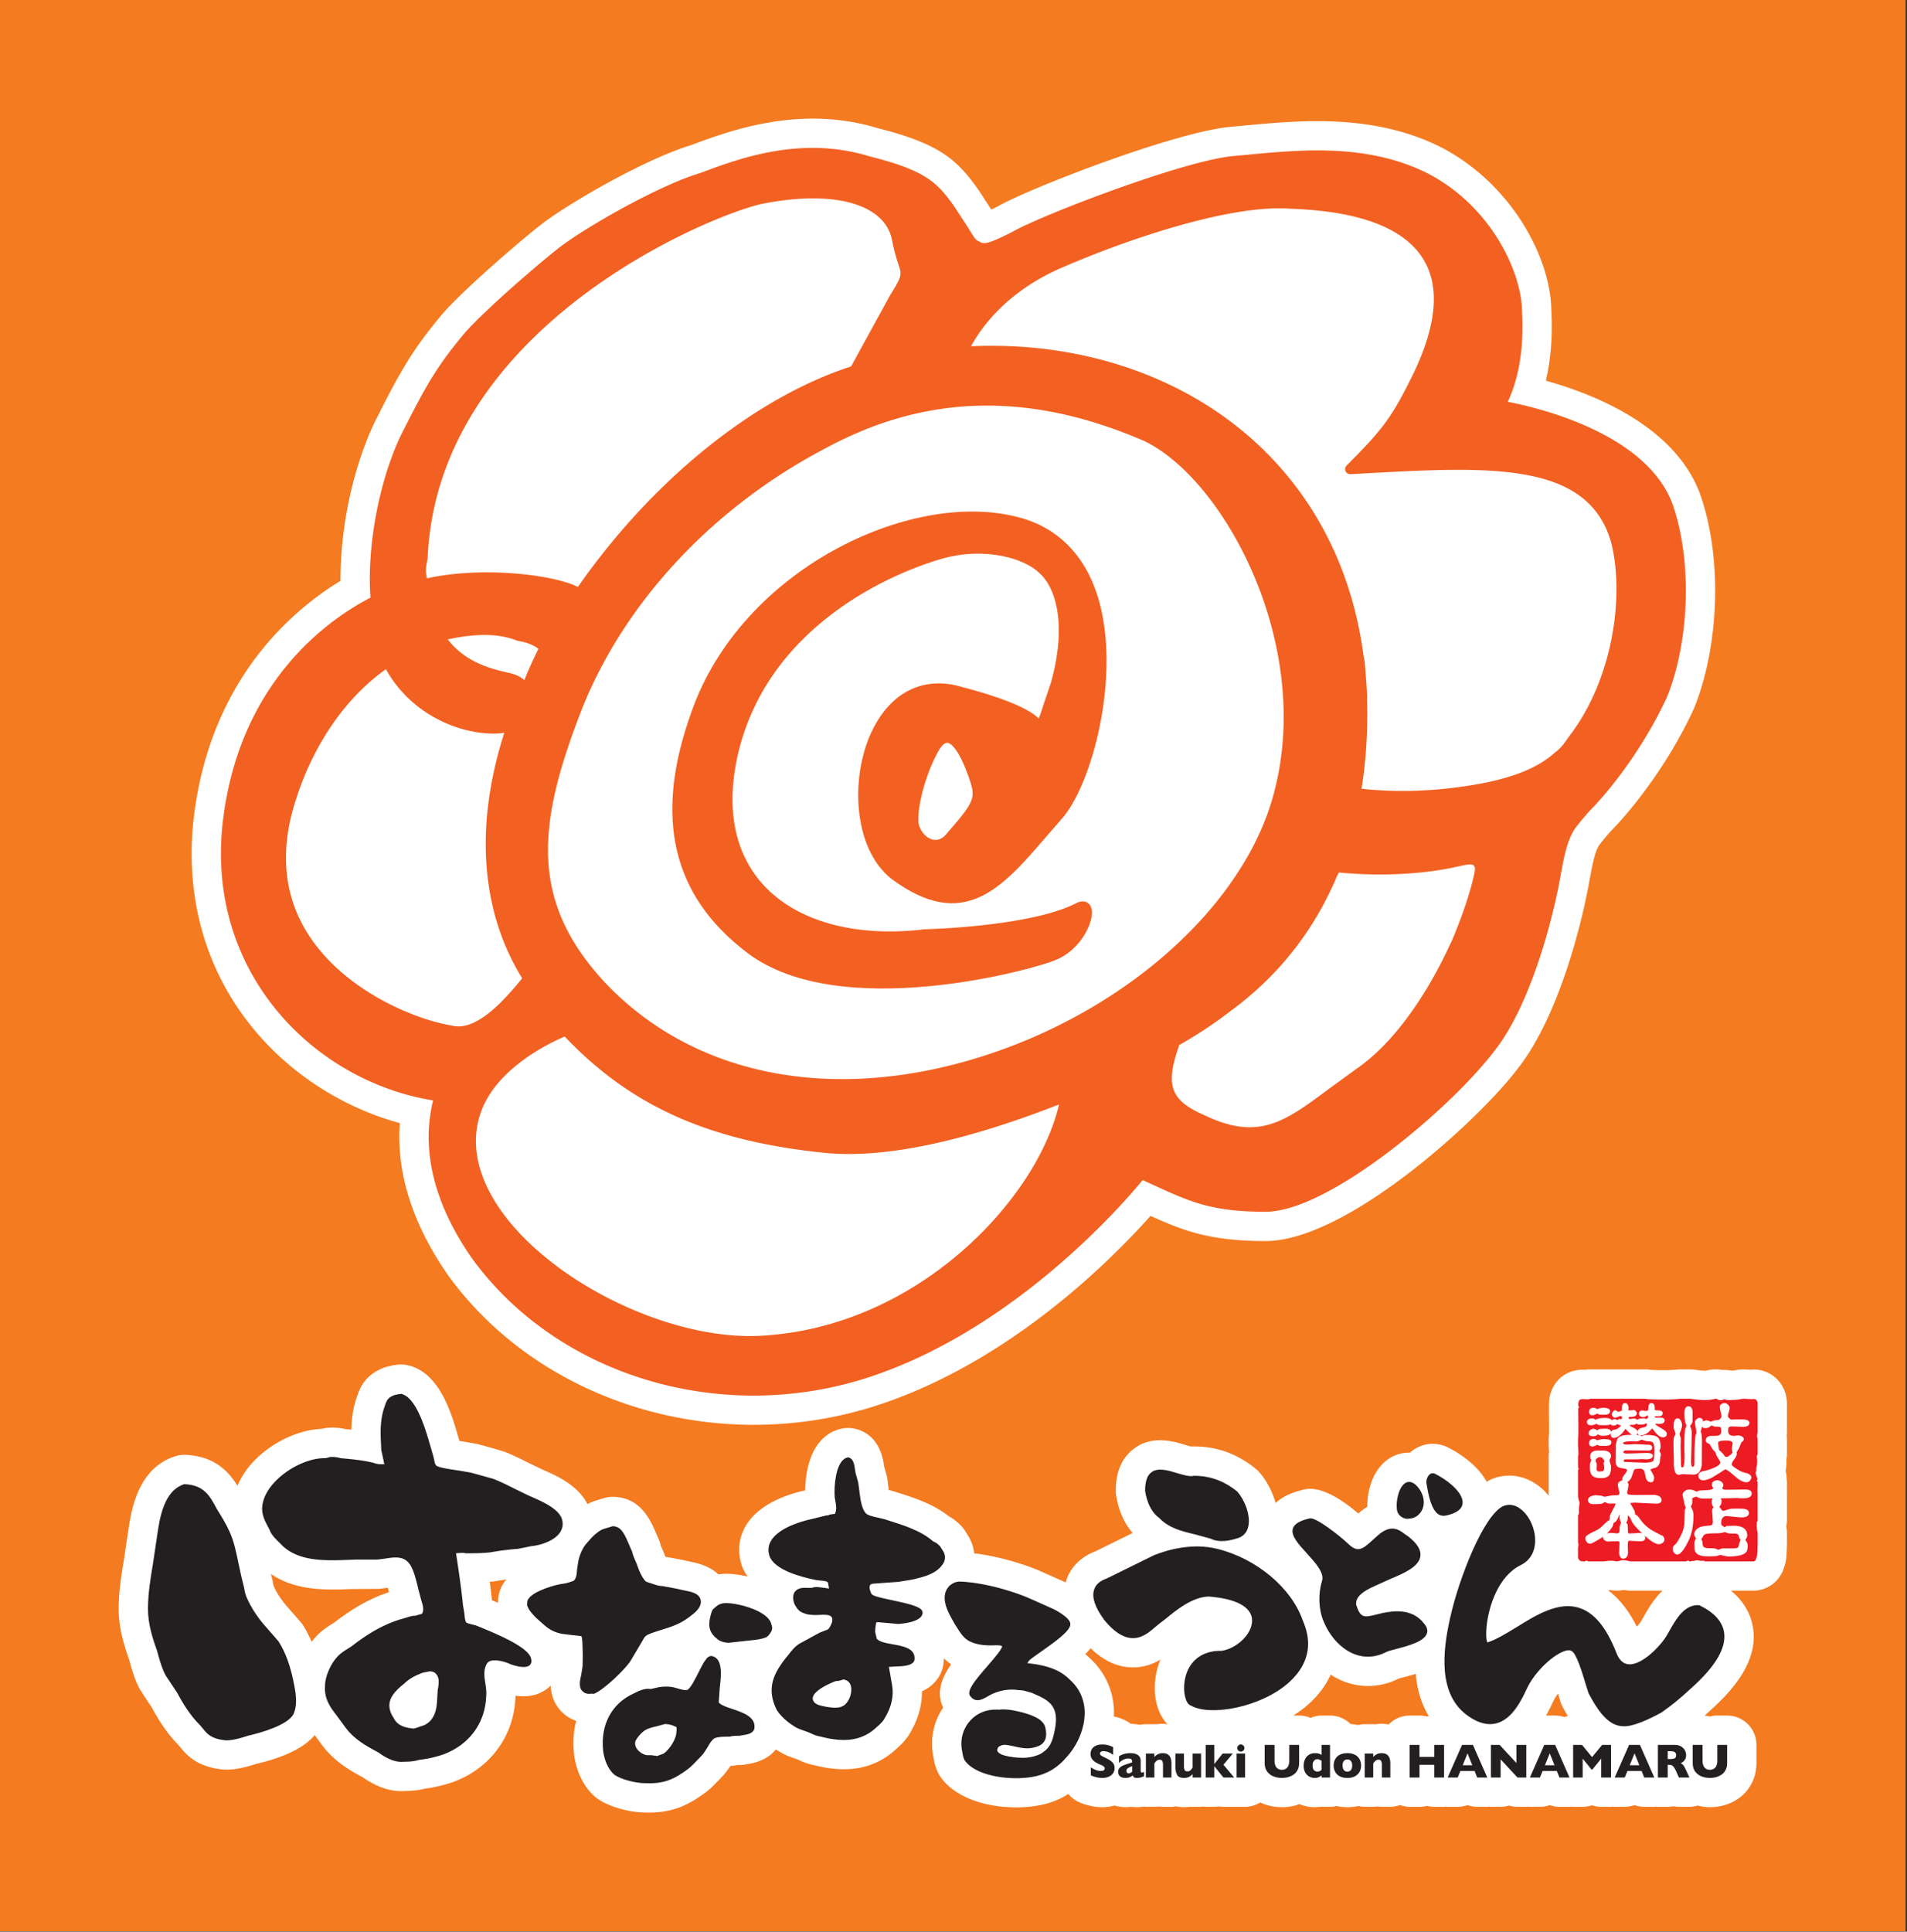 <svg xmlns="http://www.w3.org/2000/svg" xml:space="preserve" fill-rule="evenodd" stroke-linejoin="round" stroke-miterlimit="2" clip-rule="evenodd" viewBox="0 0 949 961"><rect x="0" y="0" width="949" height="961" fill="#333333" stroke="none"/><path fill="#f47b20" d="M948.306.005H-.004v960.763h948.31z"/><path fill="#fff" fill-rule="nonzero" d="M198.985 558.744a85.155 85.155 0 0 0-.263 6.646c0 22.825 8.226 46.137 24.609 69.529 34.454 47.158 91.958 73.913 151.737 73.913 20.038 0 40.334-3.005 60.1-9.259 66.376-21.137 117.417-72.279 137.376-94.683 16.841 7.616 29.895 12.512 57.308 12.512 40.325 0 106.496-60.508 125.654-86.062 19.742-25.121 31.642-70.821 35.696-94.513.054-.233.1-.454.142-.65.05-.225.096-.454.137-.687 1.8-10.209 3.25-13.388 4.271-14.946.754-1.121 3.913-4.838 5.48-6.675 11.787-11.896 29.595-34.859 41.666-61.2.096-.217.192-.438.28-.654 6.67-16.655 10.345-37.313 10.345-58.175 0-17.846-2.662-34.655-7.704-48.613a6.69 6.69 0 0 0-.221-.596c-12.833-32.646-51.692-48.379-76.325-55.25 1.946-8.242 2.95-17.27 2.95-26.767 0-3.112-.07-5.72-.225-8.166-.217-25.784-19.42-62.834-55.004-81.263-33.413-16.72-69.83-13.325-96.684-10.825l-9.6.9c-.166.017-.333.034-.5.059-29.72 3.833-98.741 30.775-113.654 39.35a354.09 354.09 0 0 1-3.254 1.587l-5.758-8.858a40.888 40.888 0 0 0-.288-.434c-10.712-15.258-19.196-23.329-50.375-31.175-38.617-11.825-73.713 1.238-92.6 8.267-.067.025-.383.146-.45.17l-.113.047c-22.12 6.7-58.775 27.654-73.733 38.883-10.73 8.296-37.492 31.342-49.017 44.096l-.325.375c-13.545 16.058-20.262 26.625-32.483 51.058-8.633 16.213-18.717 47.367-18.717 81.796 0 .167 0 .33.004.5-24.17 14.684-65.275 49.463-73.145 118.88a148.996 148.996 0 0 0-.93 16.795c0 71.38 50.059 119.492 103.613 134.088"/><path fill="#fff" fill-rule="nonzero" d="M773.9 853.474h-4.546c1.533-2.68 2.717-5.18 3.621-7.108.604-1.3 1.413-2.592 2.325-3.813l1.292 4.117c.279.883.733 1.908 1.175 2.72a134.864 134.864 0 0 0 2.425 4.35c-.6.113-1.171.3-1.746.484a14.54 14.54 0 0 0-4.546-.75m-86.304 4.1c-1.088 0-2.15.08-3.175.233-.35-.025-.7-.037-1.054-.037h-4.213c-1.167 0-2.283.17-3.367.43a23.668 23.668 0 0 0-3.67-.513 14.53 14.53 0 0 0-10.242-4.213h-4.22c-1.95 0-3.763.467-5.463 1.158a14.493 14.493 0 0 0-5.696-1.158h-2.909c2.734-1.758 5.355-3.637 7.675-5.737 4.88-4.392 8.53-9.33 10.934-14.634 2.312 1.496 4.737 2.746 7.258 3.663 3.704 1.341 7.538 2 11.35 2 5.22 0 10.4-1.238 15.146-3.65.658-.2 1.517-.409 2.483-.663a140.31 140.31 0 0 0 6.088-1.716c.646 7.141 2.508 14.47 6.504 21.02-.32.059-.646.1-.958.184a14.658 14.658 0 0 0-3.675-.467H701.5c-4.1 0-7.796 1.704-10.446 4.433-1.117-.191-2.262-.333-3.458-.333m-124.921.017c-.18-.138-.313-.317-.5-.442-.984-.67-2.009-1.22-3.338-1.796-1.346-.596-2.779-1.062-4.37-1.429-.067-.017-.138-.017-.205-.033.025-.575.096-1.154.096-1.725v-.767c0-.162-.004-.32-.008-.48-.325-9.803-4.4-18.84-11.484-25.474a48.145 48.145 0 0 0-2.779-2.53 34.94 34.94 0 0 0 2.63-2.94c5.987 5.757 12.216 8.89 18.841 9.432 6.575.609 11.925-1.4 15.938-3.766a34.97 34.97 0 0 0-2.354 8.246c-1.563 9.854.762 18.591 5.833 23.908-.758-.083-1.496-.22-2.292-.22-1.083 0-2.146.078-3.17.232-.35-.025-.7-.037-1.055-.037h-4.216c-1.034 0-2.038.117-3.009.32-1.45-.29-2.954-.487-4.558-.5m-411.796-48.924c-.38-.592-.8-1.159-1.263-1.688l-6.396-7.333c-3.012-3.333-5.62-7.32-7.054-10.68-.125-.387-.337-1.553-.475-2.324a17.24 17.24 0 0 0-.2-.921l-.675-2.721c12.4 8.592 27.988 8.004 39.796 7.542l13.25-.1c.625 0 1.254-.042 1.88-.121l3.245-.425c.196.73.388 1.487.567 2.204-9.025 2.95-17.538 7.683-27.08 15.017-.333.208-.624.396-.874.558-2.988 1.833-6.446 4.117-9.43 7.758-.354.417-.708.892-1.062 1.355-1.271-2.884-2.638-5.638-4.23-8.121m93.938-12.559c-.32-3.075-.687-6.137-1.083-9.179.567-.05 1.15-.104 1.746-.162.35-.038.7-.084 1.05-.146 2.037-.363 3.77-.63 5.516-.858-.145.179-.325.333-.466.52-3.234 3.871-3.734 8.38-3.817 11.08-.987-.417-1.912-.825-2.946-1.255m555.605-4.929c.037-.004.075-.008.117-.016l.308-.038c.179-.02.35-.05.525-.07 2.758.5 5.15.25 6.775-.084l.337.07c.167.03.334.063.505.092.791.13 1.804.213 2.608.213h15.729c-4.462 4.304-7.433 9.546-9.42 13.054l-.897 1.613c-.512.912-1.429 2.07-2.479 3.212-4.016-7.97-8.741-13.933-14.212-18.037.033-.005.07 0 .104-.009m88.833-93.083c0-6.425-3.729-12.384-9.125-14.992a15.527 15.527 0 0 0-8.787-1.667l-.342-.02c-1.717-.138-4.587-.359-7.692.316-.441.088-.658.092-.645.092a16.898 16.898 0 0 0-1.43.02 15.675 15.675 0 0 0-4.108-.283 15.815 15.815 0 0 0-3.37-.308h-.226c-1.404 0-2.779.192-4.15.583-1.25.171-3.687-.104-4.954-.258l-.95-.146v.004a15.883 15.883 0 0 0-2.358-.183h-4.842c-.517 0-1.15.03-1.667.083-4.245.459-8.675.375-12.858.18a16.976 16.976 0 0 0-2.846-.263h-27.533a15.4 15.4 0 0 0-2.483.2c-1.625-.075-3.809-.02-6.209.654-.296.088-.596.18-.883.284-.725.254-1.563.625-2.292 1.012-5.241 2.83-8.529 8.392-8.642 14.571 0 .075-.004.146-.004.22-.004.15-.02.705-.02.855 0 .225.004.45.016.67-.033.405-.05.805-.05 1.213l.08 9.821c0 1.013-.013 2.03-.042 3.046-.021.162-.042.32-.055.483-.058.53-.091 1.117-.091 1.617v3.296c0 .5.029 1.012.083 1.52.042.534.08 1.042.096 1.53a16.23 16.23 0 0 0-.18 2.308v1.742c0 .158.005.316.01.47.007.713.016 2.992.016 2.992 0 .234.004.463.016.692-.029.37-.041.742-.041 1.117v12.554c-7.213-8.88-18.025-12.408-28.259-8.325-.891.383-1.762.87-2.62 1.396-5.217-9.796-16.634-15.838-19.584-17.263-.675-.325-1.379-.6-2.1-.817-5.358-1.741-11.141-.691-15.708 2.905-.17.133-.338.275-.504.416-.088.075-.159.167-.246.242-2.863-.067-5.55.525-7.788 1.525-9.745 4.32-13.608 15.988-13.42 25.375a32.944 32.944 0 0 0-4.509 3.363c-16.72-14.18-24.687-12.65-28.108-11.642-5.57 1.358-9.917 3.546-13.083 6.437-1.717-6.229-4.93-11.87-8.405-15.658a14.923 14.923 0 0 0-1.612-1.508c-9.196-7.384-19.2-10.971-30.583-10.971-.463 0-.925.02-1.388.066a63.637 63.637 0 0 1-2.558-.725c-5.859-1.8-16.771-5.158-25.867 1.734-6.033 4.458-9.096 11.492-9.096 20.904 0 .654.046 1.308.133 1.958.521 3.846 2.346 12.342 8.267 19.121l-18.717 9.209c-9.737 3.725-13.212 10.775-14.37 14.562-.088.27-.125.55-.205.82-.32-.145-.683-.312-.916-.412l-13.196-5.85c-8.008-3.258-19.904-6.833-31.467-8.216-.508-4.892-2.779-8.492-3.954-10.246l-.433-.717a14.535 14.535 0 0 0-.821-1.2c-.438-.587-.92-1.15-1.446-1.67l.004-.005c-1.046-1.05-2.946-2.958-5.846-4.525-8.037-6.346-17.633-9.362-26.37-12.108l-1.659-.517c-.3-.091-.596-.175-.896-.246l-1.066-.258a99.652 99.652 0 0 1-.175-1.354l-.563-4.246c-.112-.85-.3-1.68-.554-2.487-.196-.688-.708-2.546-1-3.609-.02-.15-.042-.3-.067-.45-1.979-14.325-10.662-17.775-15.687-18.554a14.57 14.57 0 0 0-4.68.033c-11.608 1.971-18.624 13.475-18.87 30.846l-.03.009c-8.366 1.825-23.108 6.537-29.633 17.766-2.125 3.684-3.208 7.63-3.208 11.73 0 2.424.383 4.895 1.258 7.704.684 2.029 1.73 3.883 2.963 5.654-4.08-.954-7.871-1.4-10.68-1.4-1.333 0-2.603.133-3.845.329-2.884-2.692-7.13-4.992-13.43-6.204l-2.15-.463-2.008-.458c-.187-.046-.358-.08-.546-.117l-6.812-1.279a14.08 14.08 0 0 0-1.454-.2c-.221-.612-.48-1.296-.775-2.083-.142-.384-.3-.754-.475-1.125-.746-1.571-1.08-2.546-1.125-2.717a14.86 14.86 0 0 0-.938-2.792l-1.225-2.825c-2.716-6.4-7.783-18.316-21.729-18.316-2.325 0-3.05.225-8.696 1.987-.316.1-.629.209-.937.33l-1.225.474c-.584.23-1.142.505-1.692.805-4.642-9.405-15.346-14.1-22.104-17.059l-7.78-3.733c-3.478-1.75-7.424-3.734-11.678-5.38l-.025.063c-2.2-.77-5.813-1.762-12.525-3.617a15.59 15.59 0 0 0-1.375-.308l-7.167-1.217c-.308-.045-.663-.1-1.042-.154-3.87-13.691-9.733-34.329-26.096-37.75-2.116-.441-4.42-.325-5.983 0-.57.063-1.13.154-1.687.284l-1.896.433c-.759.17-1.504.404-2.225.696-8.354 3.379-11.167 8.716-12.834 13.62-1.941 5.246-2.916 10.717-3.041 17.109a261.31 261.31 0 0 0-2.809-.263c-3.05-.695-7.6-1.283-11.995-.137-15.946.617-35.35 12.362-41.876 28.33-4.175-6.81-11.166-14.75-25.766-15.413a14.416 14.416 0 0 0-5 .645c-19.013 5.926-22.138 27.2-23.634 37.396l-2.033 13.68c-1.258 7.512-2.683 16.029-2.683 24.966 0 9.296 2.591 17.913 5.191 25.163l.609 2.191c1.112 3.9 2.37 8.321 5.008 13.042l.05-.03c1.1 1.88 2.838 4.468 5.575 8.53 3.208 5.92 7.304 12.688 13.383 18.863l.942 1.129c2.483 3.054 7.638 9.391 20.017 10.837.837.109 1.829.196 3.033.196 3.133 0 7.692-.587 14.588-2.858 17.808-4.121 25.566-9.971 29.154-14.338l3.946 5.363c6.146 8.02 13.75 12.3 20.116 15.729 6.442 4.512 12.838 6.787 19.055 6.787.575 0 1.145-.016 1.712-.058 3.888-.033 7.125-.408 10-1.162 4.475-.571 9.08-1.642 13.713-3.184.141-.05.287-.1.433-.154 18.342-6.762 30.158-22.82 30.925-41.98.025-.32.046-.632.058-.945 8.359 1.238 13.709-1.533 17.034-4.567.162-.154.279-.341.437-.504.18 5.588 2.53 10.696 6.63 14.146 1.774 1.542 3.833 2.696 6.05 3.467-1.284 5.079-1.684 10.55-1.076 16.246.334 3.25 2.1 14.412 10.704 21.679.284.237.575.466.875.683 6.15 4.442 16.496 6.871 23.309 6.958.833.034 1.646.05 2.441.05 12.213 0 20.063-3.958 28.659-10.383 1.916-1.483 3.841-3.446 6.558-6.275.025-.025.304-.317.33-.346l1.987-2.096-.063-.058c1.13-1.237 2.105-2.625 3.034-4.046a14.582 14.582 0 0 0 3.233-.429c.188-.008.38-.012.57-.012.822 0 1.626.004 2.43-.088.267-.029 1.35-.217 2-.329 7.383-1.083 11.78-4.083 14.42-7.38a43.143 43.143 0 0 0 3.943 2.355c1.041.58 2.162.987 4.737 1.933l2.246.784c.22.104.425.2.617.283 1.97.937 4.412 1.942 7.687 2.55 5.192 1.32 10.046 1.983 14.583 1.983 10.225 0 18.846-3.358 26.1-10.125l.909-.808c.146-.133.516-.483.658-.62 1.42-1.376 3.742-3.613 5.504-6.913 3.83-6.517 5.767-13.417 5.692-20.338 2.4-1.042 4.72-2.575 6.687-4.85 2.734-3.12 4.184-6.996 4.209-11.546 1.066 1.038 2.241 2.054 3.625 2.996-4.567 6.504-7.634 13.92-3.959 21.554-4.462 6.471-6.316 14.296-5.237 22.413.058.425.133.846.225 1.266l.137.813c.021.133.067.392.092.53.288 1.578.78 4.216 2.133 7.145.325.692.696 1.362 1.125 1.996 7.292 10.866 23.28 15.475 37.759 15.475 7.604 0 14.787-1.271 20.087-3.575 2.104-.825 4.063-1.925 5.934-3.109 1.408 1.7 3.191 3.109 5.287 4.042a29.12 29.12 0 0 0 5.038 1.717c1.67.4 2.983.62 3.879.683 1.062.108 1.966.146 2.696.146 2.05 0 4.045-.28 6.058-.825 2.687.758 5.583 1 8.387.625.855.125 1.771.192 2.742.192 1.217 0 2.375-.121 3.509-.3.345.025.675.104 1.025.104h4.216c.734 0 1.446-.054 2.15-.159.7.105 1.417.159 2.15.159h4.213c.77 0 1.512-.113 2.25-.23 1.304.255 2.646.426 4.046.426 1.087 0 2.15-.08 3.187-.234.338.025.68.038 1.025.038h4.225c.392 0 .763-.088 1.146-.117.383.03.754.117 1.146.117h4.262c.784 0 1.546-.063 2.296-.18.75.117 1.508.18 2.28.18h5.35c.237 0 .462-.042.695-.054.17.008.33.054.5.054h4.225c2.78 0 5.354-.821 7.567-2.175.583.275 1.158.57 1.77.796a26.255 26.255 0 0 0 8.992 1.575c2.171 0 4.359-.271 6.592-.834.717-.183 1.37-.47 2.054-.712 2.425 1.008 4.975 1.546 7.617 1.546 1.02 0 2.012-.067 2.983-.205.158.005.317.009.475.009h4.22c1.122 0 2.197-.154 3.243-.392 1.716.392 3.516.596 5.391.596 1.871 0 3.671-.204 5.392-.6 1.05.242 2.13.396 3.254.396h4.213c.733 0 1.45-.054 2.154-.159.7.105 1.416.159 2.15.159h4.208c1.696 0 3.3-.346 4.813-.88 1.512.534 3.112.88 4.808.88h4.892c1.27 0 2.495-.167 3.675-.467 1.175.3 2.404.467 3.675.467h4.883c.342 0 .658-.08.992-.1.266.012.52.1.791.1h5c1.688 0 3.325-.292 4.859-.834 1.533.542 3.175.834 4.858.834h5.008c.275 0 .53-.088.8-.104.338.025.654.104.996.104h4.842c1.462 0 2.875-.217 4.208-.617 1.346.404 2.758.617 4.192.617h4.362c.342 0 .659-.08.996-.104.271.016.525.104.796.104h5.004c1.683 0 3.321-.292 4.858-.834 1.534.542 3.171.834 4.859.834h5.008c.271 0 .53-.088.796-.104.338.025.658.104.996.104h4.75c1.612 0 3.162-.263 4.612-.746 1.45.483 3 .746 4.613.746h4.887c.346 0 .671-.08 1.009-.104.275.016.533.104.808.104h5c1.683 0 3.32-.292 4.858-.834a14.55 14.55 0 0 0 4.859.834h5.012c.271 0 .525-.088.792-.1.333.02.65.1.987.1h4.892c.954 0 1.883-.092 2.783-.267.905.175 1.834.267 2.775.267h5.25c1.405 0 2.775-.225 4.092-.609 1.996.475 4.03.805 6.104.805 2.167 0 4.35-.271 6.596-.834 2.654-.683 5.125-1.796 7.075-3.129a20.623 20.623 0 0 0 6.983-7.687c1.659-3.113 2.496-6.613 2.496-10.409v-8.946c0-8.054-6.529-14.583-14.583-14.583h-4.888a14.7 14.7 0 0 0-3.683.467c-.867-.225-1.775-.342-2.696-.404 1.096-.98 2.254-2.03 3.567-3.25 15.67-14.096 22.425-27.175 20.654-39.988 0-.017-.004-.033-.008-.054-.775-5.483-3.442-12.62-11.054-18.9h11.083c.55 0 1.1-.03 1.65-.096.43-.046 1.167-.162 1.596-.25 5.462-1.12 9.987-5.092 11.779-10.296l.146-.429c.35-.93 1.083-2.858 1.358-5.812.12-1.817.208-3.767.254-6.4v-5.646c0-.93-.112-1.992-.3-2.996.196-.996.3-2.017.3-3.054v-14.28c0-.4-.016-.791-.046-1.187l.009-.112.02-.455c.013-.225.017-.45.017-.675v-2.079c0-.62-.037-1.237-.112-1.846a15.482 15.482 0 0 0-.525-3.958 25.047 25.047 0 0 0 .408-5.788c.15-.875.23-1.758.23-2.65v-7.475c0-.604-.034-1.2-.105-1.795.067-.584.104-1.25.104-1.805v-14.166Z"/><path fill="#f26122" fill-rule="nonzero" d="M543.334 455.26c.388-3.65-.925-5.308-2.075-6.129-1.146-.696-3.15-1.254-6.175.43-23.05 11.533-74.388 12.737-74.9 12.737-34.625 4.187-63.821-3.95-80.425-22.213-14.163-15.6-18.55-37.687-12.763-63.912 15.888-70.3 87.275-94.088 101.488-98.146 22.362-6.404 41.942.233 48.675 7.008 5.25 4.504 9.75 14.063 9.75 28.663 0 7.237-1.125 15.75-3.792 25.508l-3.533 10.509c-1 3.054-1.938 6.12-2.717 7.733-7.37-7.792-34.47-14.75-37.62-15.525-18.459-5.796-34.713 1.462-44.388 19.875-12.038 22.9-10.838 60.004 8.725 75.392 35.954 26.745 55 4.675 77-20.871l7.587-8.721c15.288-16.863 29.963-71.85 18.238-110.413-6.467-21.208-20.313-35.041-40.038-39.97-53.325-13.867-137.65 26.312-162.3 97.033-18.85 52.204-9.725 91.412 27.925 119.87 46.538 35.172 144.238 7.61 153.25 3.505 11.25-4.463 17.475-15.958 18.088-22.363m-75.663-82.75c.913-1.412 2.45-3.162 3.913-2.95 1.05.1 4.98 1.717 10.35 16.638 3.875 10.8 3.412 12.1-10.425 28.067-.025.083-.075.095-.1.12-2.05 2.73-4.463 3.875-7.05 3.338-3.325-.633-6.25-3.913-7.25-7.933-.988-8.525 4.05-26.467 10.562-37.28"/><path fill="#f26122" fill-rule="nonzero" d="M832.055 250.06s-.025-.05-.025-.075c-13.788-35.075-67.9-47.459-81.713-50.084 4.738-9.941 7.325-22.754 7.325-37.266 0-2.513-.05-5.088-.225-7.663v-.062c0-18.325-14.55-51.884-46.95-68.663-29.775-14.9-62.5-11.8-88.787-9.35l-9.6.904c-27.292 3.521-96.313 30.359-108.588 37.725-11.55 5.75-13.825 6.171-15.987 4.713-.175-.092-.425-.238-.613-.296-1.25-.433-2.32-2.03-4.716-6.02l-6.859-10.563c-8.575-12.213-13.966-18.4-42.362-25.5-34.175-10.613-65.23 1.05-83.838 7.979l-.662.254c-19.75 5.817-55.288 25.917-69.55 36.617-10.5 8.125-36.33 30.4-47.117 42.341-12.821 15.196-18.821 24.659-30.759 48.509-8.6 16.15-17.004 45.425-17.004 74.941 0 2.959.13 5.896.33 8.838-20.538 10.596-65.563 41.638-73.563 112.192a133.56 133.56 0 0 0-.838 15.146c0 67.095 51.075 114.041 105.546 122.758-1.37 5.925-2.195 11.925-2.195 17.975 0 19.8 7.275 40.188 21.8 60.925 42.358 57.98 122.85 82.388 195.637 59.363 74.263-23.65 129.363-88.2 137.884-98.613 1.979.892 5.129 2.35 5.129 2.35 18.925 8.658 29.387 13.404 56.1 13.404 31.6 0 92.975-52.204 114.187-80.487 17.5-22.28 29-65.292 32.909-88.717.104-.238.104-.417.166-.654 1.909-10.834 3.788-16.354 6.475-20.471 1.1-1.658 3.784-4.85 6.909-8.513 11.229-11.212 27.929-32.925 39.141-57.387 6.146-15.35 9.296-34.288 9.296-52.75 0-15.75-2.295-31.159-6.883-43.8m-619.338 28.312c.075-.15.075-.32.075-.462 4.838-115.78 141.404-171.125 166.363-176.475 35.662-7.125 61.1-.088 64.737 17.9 1.1 5.808 2.275 9.375 3.15 12.025.638 1.975 1.075 3.312 1.075 4.6 0 2.312-1.312 4.687-5.075 10.787-.075.1-16.7 30.4-19.487 35.538-48.359 15.712-98.85 56.537-136.013 109.762-.087-.025-.087-.125-.167-.137-11.858-5.95-47.12-10.338-74.945-4.188-.175-1.2-.463-2.396-.463-3.525 0-1.837.263-3.662.75-5.825m55.225 44.438c-2.537 5.075-4.904 10.275-6.987 15.525-1.575-1.375-3.75-2.625-6.8-3.388-9.063-2.012-22.35-5.104-31.3-16.862 14.087-3.059 25.483-2.963 34.4.617.137.083.387.108.537.133 5.338.892 8.275 2.487 10.15 3.975m-42.987 187.437c-.08-.012-.125-.037-.225-.062-18.75-3.088-53.026-17.5-70.705-44.392-7.833-11.808-11.7-24.87-11.7-39.062 0-6.73.892-13.721 2.638-20.946 8.016-30.963 25.129-57.313 47.079-72.863 10.575 18.888 27.388 26.55 36.813 29.4 8.087 2.446 16.312 3.184 22.1 2.225-6.088 19.075-9.238 37.675-9.238 55.225 0 24.896 6.163 47.617 18.15 66.913-10.337 12.775-23.462 26.4-34.912 23.562m154.662 154.2c-45.85 3.038-107.546-27.27-132.137-64.912-5.463-8.362-10.642-19.55-10.642-31.908 0-6.392 1.392-13.142 4.929-19.892 9.838-18.475 32.225-29.07 39.238-32.088 33.012 34.75 71.995 52.163 130.05 57.946 29.062 2.717 68.075-5.441 115.95-24.133-10.675 46.438-69.513 110.38-147.388 114.988m98.088-135.675c-69.575 18.712-133.588 4.562-175.625-38.888-39.313-41.508-34.675-80.375-12.313-137.563 21.313-53.237 65.6-100.462 121.513-129.55 49.725-26.8 101.362-27.925 157.987-3.437 39.2 18.562 83.875 99.57 65.125 173.512-14.612 59.121-79.05 115.013-156.687 135.926m255.962-94.138c-.85 4.058-2.225 8.925-3.937 14.208-.313 1.059-.704 2.167-1.088 3.254-1.762 5.13-3.887 10.584-6.229 16.113a23.32 23.32 0 0 1-1.07 2.162c-8.35 18.238-24.513 46.288-46.2 61.276l-13.938 10.137c-21.775 16.196-34.888 26-61.813 13.013-11.312-4.905-16.237-9.855-16.237-18.396 0-4.254 1.225-9.388 3.487-15.875.075-.18.075-.367.075-.559a216.486 216.486 0 0 0 25.613-16.95c26.462-19.383 42.896-43.158 52.95-67.008a128.784 128.784 0 0 1 1.025-1.958c22.737 2.233 42.137.287 53.45-1.792 11.275-2.075 15.475-4.6 13.912 2.375m-12.454-42.483c-21.312 2.47-38.383.858-43.646.216 2.75-17.27 3.1-32.92 2.7-44.87 0-.217.05-.388.075-.588a206.763 206.763 0 0 0-.612-10.008c-.188-2.505-.388-4.78-.513-6.63-.087-1.287-.337-2.412-.575-3.529-5.35-40.746-22.2-75.833-49.812-102.908-36.275-35.538-89.113-54.134-145.604-51.563 4.929-9.112 17.804-27.512 45.929-39.425 34.3-14.812 84.512-31.333 113.3-28.996 34.737 1.242 56.987 9.867 66.212 25.738 8.396 14.296 5.913 34.675-7.45 60.583-9.129 18.225-14.475 24.854-31.1 41.425-.737.75-.925 1.85-.537 2.813.462.941 1.412 1.55 2.487 1.491l7.3-.404c61.671-3.375 110.375-6.025 122.2 33.68 6.825 25.108 1.925 67.679-20.637 97.045-.025.025-2.175 3.063-2.175 3.063-1.438 1.992-3.05 3.712-4.975 5.087-11.188 10.263-29.813 15.175-52.567 17.78"/><path fill="#231f20" fill-rule="nonzero" d="m687.987 802.478-2.838.687c-6.25 1.554-8.1 1.988-10.27-4.875-.567-4.95 6.17-7.933 11.083-10.087l3.275-1.496c-.05.025 2.975-1.33 2.975-1.33 6.2-2.612 13.888-5.837 14.62-11.133.443-3.1-1.482-6.287-5.957-9.829-.138-.083-1.83-1.263-1.83-1.263-2.758-2.087-6.858-5.262-13.62.909l-2.3 2.062c-4.763 4.354-7.371 6.73-12.276 1.821-4.275-4.004-16.237-13.454-19.191-12.542-4.809 1.117-7.596 2.738-8.271 5.03-1.104 3.508 2.775 7.791 6.9 12.283 4.4 4.858 8.987 9.842 7.55 13.992-1.925 6.196-1.638 14.112.775 19.746 3.225 7.987 9.158 14.2 15.8 16.62 5.125 1.855 10.5 1.417 15.575-1.27.838-.413 2.638-.884 4.763-1.438 5.987-1.562 14.137-3.73 15.379-7.867.47-1.508 0-3.125-1.467-4.795-5.637-7.375-14.525-6.525-20.675-5.225m39.844-54.475c.658-5.375-7.763-11.938-13.942-14.925h-.046c-.862-.355-1.662-.163-2.4.416-1.137.984-1.85 3.021-1.562 4.571l.25 1.425c.712 3.992 2.05 11.438 5.662 13.867 1.15.683 2.396.933 3.738.62 5.15-1.087 7.962-3.074 8.3-5.974m-26.855 7.544s.075 0 .075-.038c2.633 0 5.125-1.525 6.463-3.996.712-1.254 1.012-2.666 1.012-4.125 0-2.066-.637-4.225-2.012-6.341-2.83-4.096-5.2-4.175-6.713-3.5-3.825 1.696-5.492 10.091-4.463 14.425.855 2.537 3.738 3.933 5.638 3.575m157.031 56.769c-.783-5.538-4.888-10.1-12.213-13.659-.062-.066-.166-.079-.262-.116-7.375-.409-11.5 7-14.888 12.979l-.912 1.633c-2.975 5.317-12.475 15.338-19.263 14.813-2.687-.205-4.762-2.15-6.125-5.775-4.95-12.55-10.937-19.825-18.308-22.234-10.33-3.466-21.604 3.484-31.517 9.663-5.15 3.125-9.962 6.075-14.337 7.479-.238-.308-.588-1.571-.588-4.171 0-.946.05-2.1.15-3.437 1.075-10.9 6.125-25.563 17.038-30.859 5.175-2.6 7.187-7.346 7.187-12.25 0-2.954-.712-5.987-1.912-8.692-2.583-5.691-8-10.812-13.842-8.483-9.758 4.208-22.308 36.033-26.683 56.159-3.463 15.691-6.275 37.775 9.175 48.387 5.008 3.525 9.696 4.713 14.017 3.575 8.008-2.125 12.57-11.85 15.02-17.067 4.15-8.966 13.625-17.412 19.313-19.033 1.287-.333 2.262-.333 2.825.038 2.462.654 5.587 11.158 7.087 16.158l1.538 4.887c3.125 5.796 8.787 16.455 17.162 16.455 4.688.45 12.959-3.442 19.063-6.767.075-.071.512-.338.512-.338 4.713-3.445 7.838-5.72 14.8-12.195 11.588-10.425 17.013-19.55 15.963-27.15m-281.225-57.233c4.938 5.163 11.138 6.63 17.7 8.204l7.908 2.159c4.592 2.266 10.042.966 14.28-.463 2.395-1 3.958-2.912 4.55-5.62 1.237-5.642-1.938-13.417-5.6-17.405-6.634-5.325-13.45-7.762-21.45-7.762-2.075.525-5.088-.359-8.238-1.3-4.725-1.45-9.688-2.921-12.913-.475-2.15 1.587-3.175 4.579-3.175 9.175.225 1.654 1.488 9.6 6.938 13.487m29.15 15.497c-12.725-3.208-25.267.562-31.613 3.1l-23.637 11.63c-3.3 1.132-5.425 2.97-6.225 5.582-1.2 3.746.417 8.675 4.808 14.65l.242.388c4.742 5.725 9.112 8.625 13.387 8.975 5.05.462 8.863-2.758 11.884-5.37l2.004-1.643 3.437-2.65c4.838-4.012 12.946-10.662 21.096-11 13.817 1.013 21.58 5.175 21.78 11.775.175 7.142-8.175 14.338-15.238 15.25-9.888-.237-16.788 5.371-18.313 14.925-.92 5.825.538 11.571 3.088 12.296 9.512 5.525 35.025.954 48.875-11.57 4.738-4.263 9.47-10.65 9.47-19.213 0-3.47-.832-7.35-2.682-11.592-5.55-16.079-22.95-30.725-42.363-35.533m-137.378-.165-.608-1c-.055-.05-.08-.133-.13-.158-.875-.88-1.875-1.892-3.387-2.404-6.1-5.375-14.6-8.021-22.83-10.609l-1.658-.516-3-.725c-2.5-.513-5.6-1.213-6.375-2.513-1.9-2.541-2.387-6.658-2.904-10.637l-.558-4.25c-.05-.088-1.375-4.938-1.375-4.938.03.038-.213-1.362-.213-1.362-.325-2.48-.787-5.875-3.5-6.296-5.275.896-6.737 10.912-6.737 17.425 0 .883.046 1.733.1 2.458 0 .088.2 1.1.2 1.1.237 1.334.537 2.863.537 4.325 0 1.025-.25 1.925-.591 2.792-.684.083-2.484.358-2.484.358-.15.025-.45.088-.537.2-.25.23-.4.25-1.3.25-.1 0-3.763.913-3.763.913l-3.462.858c-1.638.354-15.988 3.42-20.313 10.867-.825 1.425-1.25 2.887-1.25 4.425 0 1.012.175 2.025.488 3.037 2.35 6.954 15.587 10.513 23.27 12.05l2.267.263c1.371.116 2.813.225 3.525.846.025.166.288 1.3.288 1.3.25 1.075.275 1.575.275 1.825-.15-.034-.4-.084-.4-.084l-1.75-.275-2.025-.225-1.563-.204c-.841 0-1.812.038-2.762.43h-2.613c-3.441-.276-5.075.903-5.862 1.953-1.075 1.484-1.125 3.696-.15 6.209.2.387 1.737 3.35 3.575 3.979 2.75 1.358 4.687 1.358 7.362 1.358l1.613-.05c2.025-.125 4.812-.25 5.808.963.304.329.442.82.442 1.437 0 .363-.075.75-.138 1.204-.4 1.184-1.175 2.83-2.012 3.638-.063-.033-4.175 1.612-4.175 1.612-.113.046-9.925 5.405-9.925 5.405-2.275 1.345-3.988 3.445-5.575 5.566-7.567 8.975-11.175 16.725-5.863 27.446 2.471 3.963 7.213 7.53 10.6 9.23.075.05 2.488.937 2.488.937l2.525.879c-.075 0 1.6.696 1.6.696 1.325.637 2.687 1.225 4.712 1.55 12.334 3.237 20.925 1.796 27.763-4.654l1.05-.93c1.1-1.066 2.387-2.254 3.1-3.72 3.225-5.346 4.475-10.759 3.637-16.004 0 0-1.237-7.105-1.637-9.392h.462c.15-.008 2.613-.188 2.613-.188 3.125-.075 7.475-.208 9.062-2.1.463-.512.634-1.075.634-1.72v-.367c0-4.93-5.784-5.963-10.913-6.863-3.346-.596-6.758-1.225-7.933-2.833 0-.092-.313-1.458-.313-1.458l-.45-1.896c.075-1.05.075-2.78.45-3.963.025-.737.163-.87.625-.87l5.15.445 4.988.45c2.146 0 12.4-.975 12.4-5.616 0-2.759-5.613-4.142-14.838-6.109-4.5-.962-9.187-1.929-10.312-2.9-.73-.712-1.467-3.1-1.163-4.1.088-1.146 1.288-1.312 1.996-1.312l6.08-.463 6.012-.412c.137-.042 2.9-.463 2.9-.463l3-.475c-.025.025 1.175-.225 1.175-.225 5.662-1.3 12.675-2.862 15.746-8.575 1.317-3.046.079-4.975-1.171-6.825m-64.113 74.509c0-.259.05-.521.125-.759.88-2.95 6.425-5.987 11.35-7.837 1.15.058 2.488-.346 3.784-.808 2.741.379 3.637 2.295 3.854 3.883.1.37.1.779.1 1.17 0 3.317-1.9 7.117-4.25 8.192l-.075.013c-1.975 1.146-5.125.85-7.954.362l-.659-.112c-2.05-.417-4.541-.871-5.566-2.263-.459-.612-.709-1.195-.709-1.841m-40.159 5.221c-2.467-.833-4.888-1.646-5.963-2.6h-.025c-.679-.55-.679-.55-.55-1.442l.409-5.995c-.025.062.129-1.325.129-1.325.6-5.25 1.6-14.1-4.35-14.984-1.713.334-2.25 1.204-2.788 2.004l-.95 1.321c-.125.096-2.337 4.417-2.337 4.417-1.738 3.467-4.325 8.654-5.867 9.18-1.096.316-2.708-.168-4.15-.56l-1.17-.333c-3.376-1.12-6.938-.77-8.763-.475l-4.05.917c-3.1-.512-5.913.917-8.62 2.28-10.843 4.958-16.46 15.553-15.093 28.337.388 3.733 2.1 9.067 5.613 12.033 3.325 2.4 10.775 4.2 15.137 4.2 9.7.442 14.725-1.987 21.8-7.275 1.275-.987 3.35-3.162 5.225-5.116l1.988-2.096c.062 0 2.312-3.563 2.312-3.563.975-1.725 1.888-3.35 3.375-4.312 1.95-.792 4.9-.792 7.588-.792 1.413-.437 3.2-.437 4.883-.437.217-.025 1.392-.25 1.392-.25 2.275-.321 6.013-.896 6.013-4.03.358-5.25-6.038-7.396-11.188-9.104m-48.213 17.25c0-.429.063-.825.163-1.237.862-1.7 2.612-3.809 4.225-5 1.837-1.317 4-1.83 6.325-2.325l4.15-1.146c2.05.046 3.95.566 5.762 1.608 0 .263.05 1.108.05 1.108l-.125 1.05c0 3.671-3.325 8.763-6.325 10.93-.212.075-2.854 1.079-3.287 1.225-.15-.025-2.763-.404-2.763-.404l-2.437-.025c-1.5-.217-3.838-1.505-5.038-3.434-.462-.787-.7-1.562-.7-2.35"/><path fill="#231f20" fill-rule="nonzero" d="M383.911 808.282c-1.1-6.7-16.138-10.759-22.538-10.759-2.825 0-4.312.946-5.837 2.459-1.163.75-1.433 1.895-1.7 2.979l-.246.846c-1.442 5.629-.467 8.646 3.783 11.95 1.463.991 3.363 1.491 5.35 1.491.113 0 10.788-1.187 10.788-1.187 2.537-.23 5.375-.53 7.787-1.554 1.338-.675 2.363-2.596 2.588-2.984.25-.591.388-1.141.388-1.691 0-.525-.138-1.025-.363-1.55m-70.386 18.414 4.3-7.212 2.825-4.813c.808-1.417 3.788-2.32 5.913-3l2.17-.708c5.867-1.792 10.4-3.192 15.775-7.692 2.463-1.837 3.88-3.7 4.242-5.75.446-4.65-4.437-5.57-7.712-6.2l-2.15-.467c-.05-.008-2.192-.5-2.192-.5l-6.808-1.279c-1.763 0-2.988-.429-4.325-.866l-3.975-1.325c-1.125-.838-2.425-2.938-3.6-5.813 0-.046-1.288-3.483-1.288-3.483-.95-2.004-1.812-4.15-2.175-5.755-.05-.1-1.288-2.975-1.288-2.975-2.375-5.579-4.037-9.587-8.375-9.587-.104 0-4.35 1.325-4.35 1.325l-1.225.475c-3.366 1.908-5.658 4.7-7.887 7.337-1.95 2.467-3.263 6.213-3.7 8.813 0 .05-.538 3.625-.538 3.625-.15 2.3-.35 4.7-1.837 5.663-.02-.021-3.175 1.004-3.175 1.004l-1.075.241c-4.388.38-15.738 3.742-18.138 7.742-.487.388-.612 1.488-.612 3.217 1 2.658 2.837 4.483 4.662 6.333.1.063 2 1.767 2 1.767l2.1 1.846c2.688 2.254 4.6 3.208 8.288 4.112l5.025.63c1.9.195 4.542.437 4.975.616 0 0 .537.846.537 6.054l.1 3.313-.1 5.508c0 .067-.625 4.054-.625 4.054-.345 1.48-.737 3.004-.737 4.925 0 1.554.537 2.875 1.587 3.708 1 .921 2.463 1.267 4.175 1.005l1.225.037s.213-.037.313-.07c5.125-2.355 14.625-11.517 17.675-15.855m-174.927-10.145-3.2-3.687-3-3.421c-4.225-4.68-7.638-10.017-9.763-15.017-.637-1.55-.962-3.312-1.3-5.175l-1.358-5.487c.046.095-1.379-6.463-1.379-6.463-1.1-5.25-2.188-10.629-4.392-15.4-1.833-4.037-4.091-7.67-6.296-11.225-3.533-6.6-6.35-11.879-16.162-12.325-10.225 3.188-12.238 16.688-13.55 25.625l-2.075 13.942c-1.23 7.32-2.483 14.92-2.483 22.558 0 7.138 2.145 14.192 4.508 20.725l.692 2.475c.991 3.492 1.92 6.796 3.758 10.088 0 .062 5.387 8.054 5.387 8.054 2.817 5.246 6.425 11.375 11.68 16.583l1.458 1.75c1.85 2.275 3.925 4.838 10.53 5.575 2.945.421 8.1-.979 11.857-2.25 4.663-1.05 20.213-5.075 22.7-11.096.842-1.954 1.13-4.054 1.13-6.225 0-2.85-.513-5.762-1.05-8.458-1.667-8.73-4.175-15.658-7.692-21.146"/><path fill="#231f20" fill-rule="nonzero" d="m238.647 809.362-1.563-.633c-.05-.038-1.712-.467-1.712-.467-1.146-.275-2.925-.713-3.413-1.158-.562-1-.733-2.8-.875-4.542l-.687-4.075c-.858-8.6-2.175-17.325-3.45-25.771.375-.03.667-.03.667-.03 1.345-.124 2.954-.25 4.095.03.055.025.1.025.1.025 4.13 0 7.638 0 12.188-.462 4.788-.846 8.275-1.3 13.763-1.755.1-.012 3.475-.687 3.475-.687l3.287-.663c3.863-.32 10.85-2.312 13.925-6.462 1.413-1.921 1.875-4.088 1.338-6.463-1.275-5.487-9.838-9.22-15.475-11.687l-1.863-.825-6.387-3.125c-3.425-1.721-6.913-3.484-10.575-4.9-.025-.025-11.163-3.096-11.163-3.096l-5.975-1.038c-4.18-.616-9.863-1.391-11.158-2.416-.705-.5-.955-1.9-1.155-3.021l-.362-1.55-1.07-3.692c-2.743-9.675-7.36-25.887-15.068-27.5-.045 0-.512.154-.512.154l-.925.075-1.9.434c-3.088 1.25-3.65 2.3-4.625 5.162-1.675 4.517-2.15 8.888-2.15 13.463 0 2.587.154 5.225.3 8.075v.537c.05.113.462 2.113.462 2.113.313 1.466.825 3.779 1.05 5.116-.2-.062-.512-.104-.512-.104-1.075.042-2.97.104-4.842-.696-5.712-1.35-11.008-1.825-15.646-2.241l-.587-.05c-1.158-.321-4.363-.988-6.096-.4h.02s-1.024.275-1.562.4c-11.962-.45-29.687 11-31.425 23.312-.7 4.388 1.375 8.154 2.688 10.625l.937 1.775c.75 2.375 3.138 4.663 5.263 6.725l1.096 1.125c8.479 8 21.716 7.455 33.454 6.988l2.712-.108h11.125l3.663-.475c4.4-.692 8.48-1.28 11.367 1.575 2.608 2.35 4.125 8.658 5.308 13.683l1.612 6.054c.463 1.208.763 2.638.763 3.846 0 1.142-.275 2.075-.838 2.392-.037 0-1.312.337-1.312.337s-1.288.37-1.563.488c-1.691.02-3.05.445-4.329.87l-1.537.463c-8.684 2.35-16.721 6.679-26.071 13.925 0-.017-1.7 1.092-1.7 1.092-2.05 1.258-4.175 2.612-5.988 4.82-2.658 3.1-5.487 9.03-5.487 13.8-.463 6.025 2.317 10.213 5.462 14.255l4.917 6.683c4.533 5.912 10.496 9.1 16.271 12.2 2.937 2.146 7.646 5.042 12.412 4.554 3.284 0 5.825-.3 7.734-.93 3.904-.412 7.941-1.32 11.991-2.674 13.009-4.796 20.988-15.696 21.413-29.188.213-2.158-.15-4.291-.442-6.333-.533-3.43-1.029-6.604.83-9.754 1.825-2.958 8.837-1.013 11.45.267.175.054 7.3 2.883 9.812.583.563-.53.875-1.22.875-2.1 0-.47-.087-.983-.312-1.583-1.538-4.955-13.75-10.55-25.513-15.367m-37.45 28.187c2.05-2.025 4.975-3.82 7.762-4.787 1-.583 2.05-.75 3.125-.95l1.763-.346c1.925.025 3.262.883 4 2.667.612 1.291.612 3.491-.05 6.691v.088l-.175 3.15c-.238 4.312-.388 7.75-2.83 11.2-.833 1.23-2.858 2.846-4.47 3.254l-1.825.608c-1.28.492-2.567.988-3.558.725-4.667-.537-7.455-2.075-8.896-4.962-4.859-7.25-1.409-12.15 5.154-17.338m331.566-1.564c-2.813-2.804-5.513-4.591-9.125-5.937-3.55-1.325-7.55-2.163-12.363-2.613.15-.387.759-1.204 1.025-1.487.738-.742 2.859-2.217 5.325-3.954 8.471-5.934 15.017-10.792 15.017-13.988 0-.196-.029-.42-.104-.646-.538-2.675-6.925-6.325-8.888-7.125l-6.929-3.125-5.954-2.6c-8.429-3.42-21.442-7.175-32.742-7.687-2.437 0-3.437.512-5.4 1.962-5.287 5.313-1.066 12.8 1.713 17.775l.787 1.409c.025.037 1 1.562 1 1.562 1.534 2.454 3.225 5.188 5.9 6.73 2.788 1.537 6.4 2.32 11.063 2.32l.95-.033c3.525-.142 4.425.162 4.612.408.275 1.163-4 6.092-7.075 9.704-6.475 7.375-10.55 12.475-8.862 14.963 2.712 3.812 6.18 1.82 8.983.212 4.517-2.7 10.18-3.841 15.113-3.016 2.054 0 3.229.366 5.816 1.12l.755.2 4.195 1.859.588.337c6.612 3.3 8.446 7.775 6.692 16.509-.859 4.004-1.692 7.737-5.034 10.279-.633.487-1.17.896-1.733 1.262-3.075 1.575-6.3 2.1-9.15 2.1-1.325-.025-2.833-.083-4.375-.27-1-.142-1.85-.28-2.613-.409-2.512-.462-4.662-1.17-5.391-2.358-.346-.48-.367-1.025-.071-1.688.262-.65.8-1.05 1.537-1.275 1.538-.937 4.15-.2 8.175.659 3.95.8 6.513.991 10.305-.384 3.683-1.416 4.879-4.65 3.608-9.579-.483-1.833-1.95-3.275-3.875-4.42a29.982 29.982 0 0 0-5.663-2.326c-1.937-.6-3.937-1.05-5.712-1.4-.15-.058-.3-.087-.45-.112-2.75-.488-5.225-.63-6.9-.4l-2.175-.013c-4.913 0-9.525 2.05-12.67 5.667-3.318 3.758-4.768 8.688-4.08 13.863.05.054.312 1.762.312 1.762.225 1.208.45 2.483 1.05 3.783 6.475 9.646 30.088 11.155 40.163 6.546 3.912-1.454 7.962-4.816 10.037-7.3 6-6.25 9.626-14.833 9.626-22.646v-.766c-.2-6.059-2.613-11.38-7.013-15.434m21.9 43.6c0 1.008-.267 1.896-.788 2.62-.512.755-1.225 1.3-2.145 1.705-.946.388-2.021.6-3.209.6-.333 0-.746-.025-1.233-.075-.488-.037-1.142-.162-1.938-.354a14.313 14.313 0 0 1-2.508-.858v-3.975c.808.5 1.621.933 2.396 1.266.804.334 1.65.492 2.554.492.838 0 1.383-.133 1.621-.413.25-.27.362-.52.362-.77 0-.455-.204-.8-.625-1.113-.425-.304-1.033-.612-1.85-.937-.879-.375-1.666-.775-2.325-1.213a5.569 5.569 0 0 1-1.654-1.662c-.42-.667-.633-1.438-.633-2.35 0-.871.23-1.663.65-2.38.425-.712 1.075-1.262 1.962-1.687.871-.413 1.946-.621 3.221-.621.904 0 1.742.07 2.517.258.762.18 1.383.363 1.887.588.496.216.855.391 1.034.512v3.805a14.014 14.014 0 0 0-2.204-1.276 6.247 6.247 0 0 0-2.613-.554c-.62 0-1.05.1-1.329.338-.275.241-.413.525-.413.879 0 .317.138.588.413.83.28.233.767.52 1.458.858 1.254.57 2.242 1.095 3.004 1.575.738.475 1.325 1.012 1.75 1.608.421.629.638 1.392.638 2.304m14.636 4.105c-.613.25-1.188.45-1.717.575-.52.163-1.146.234-1.87.234-.7 0-1.188-.121-1.45-.359a2.196 2.196 0 0 1-.592-.912 5.625 5.625 0 0 1-1.492.912c-.57.238-1.292.359-2.192.359-.858 0-1.562-.15-2.1-.463-.525-.296-.9-.667-1.125-1.12a3.277 3.277 0 0 1-.312-1.41c0-.74.17-1.345.562-1.832a4.099 4.099 0 0 1 1.488-1.159c.63-.312 1.45-.625 2.475-.966.583-.171 1.025-.325 1.325-.405.3-.12.52-.179.675-.241.146-.038.312-.125.458-.217 0-.567-.12-1.025-.346-1.346-.241-.337-.737-.5-1.512-.5-.925 0-1.788.213-2.567.6-.8.425-1.508.95-2.158 1.584v-3.234a7.281 7.281 0 0 1 1.692-.917 9.937 9.937 0 0 1 1.908-.525c.662-.108 1.32-.17 2.012-.17 1.721 0 3.013.325 3.892 1.004.858.646 1.296 1.583 1.296 2.733v4.613c0 .425.037.766.125.979.083.192.225.308.45.308.28 0 .625-.116 1.075-.333v2.208m-5.867-2.275V878.6c-.996.404-1.716.75-2.183 1.091-.463.325-.692.767-.692 1.325 0 .384.117.675.342.896.237.217.5.313.817.313.283 0 .558-.084.858-.238.27-.146.57-.358.858-.57m19.538 2.883h-4.213v-6.424a4.48 4.48 0 0 0-.312-1.7c-.225-.496-.688-.738-1.425-.738-.338 0-.633.05-.896.192a2.56 2.56 0 0 0-.704.488 6.017 6.017 0 0 0-.52.587c-.143.188-.293.383-.443.592v7.004h-4.216v-11.925h4.216v1.725c.663-.725 1.342-1.225 2.005-1.5.662-.288 1.404-.421 2.225-.421 2.858 0 4.283 1.708 4.283 5.108v7.013Zm14.734.001h-4.225v-1.708c-.604.646-1.225 1.133-1.858 1.437-.655.309-1.442.471-2.35.471-1.8 0-2.967-.52-3.505-1.57-.525-1.05-.804-2.242-.804-3.567v-6.988h4.225v6.438c0 .654.117 1.216.334 1.704.204.5.666.72 1.395.72.613 0 1.1-.17 1.467-.524.363-.338.721-.805 1.096-1.342v-6.996h4.225v11.925Zm16.48 0h-5.35l-4.575-5.662v5.662h-4.263v-16.225h4.263v9.513l4.175-5.213h5.046l-4.646 5.567 5.35 6.358Zm5.425-.001h-4.225v-11.924h4.225V884.3Zm-.337-14.67c0 .487-.175.896-.521 1.242-.367.354-.78.516-1.254.516a1.76 1.76 0 0 1-.905-.233 1.73 1.73 0 0 1-.87-1.525c0-.48.175-.904.512-1.25.346-.35.763-.53 1.263-.53.475 0 .887.18 1.254.53.346.346.52.77.52 1.25m27.225 7.396c0 1.387-.258 2.575-.788 3.554-.512.983-1.2 1.754-2.062 2.317a8.62 8.62 0 0 1-2.754 1.229c-.98.25-1.954.375-2.959.375-1.375 0-2.7-.225-4.012-.7a7.348 7.348 0 0 1-3.263-2.383c-.862-1.134-1.3-2.588-1.3-4.392v-8.946h4.892v7.68c0 1.066.146 1.953.463 2.653.295.7.716 1.213 1.283 1.538.55.32 1.2.487 1.937.487.725 0 1.363-.166 1.93-.487.545-.325.983-.825 1.279-1.513.316-.683.462-1.579.462-2.654v-7.704h4.892v8.946Zm15.381 7.275h-4.225v-1.075a7.808 7.808 0 0 1-1.413.917c-.483.233-1.175.358-2.045.358a5.37 5.37 0 0 1-2.555-.65c-.837-.408-1.52-1.1-2.058-1.996-.537-.929-.812-2.05-.812-3.437 0-1.096.208-2.104.608-3.042a5.138 5.138 0 0 1 1.896-2.3c.879-.612 1.946-.896 3.196-.896.783 0 1.42.096 1.9.254.487.167.908.392 1.283.659v-5.017h4.225v16.225m-4.225-3.783v-4.567c-.488-.27-.88-.475-1.163-.587-.262-.125-.6-.175-.97-.175-.663 0-1.217.287-1.667.837-.433.558-.65 1.32-.65 2.296 0 1.042.23 1.817.683 2.304.463.475 1.017.717 1.634.717.512 0 .904-.092 1.233-.242.317-.175.617-.362.9-.583m19.679-2.198c0 1.2-.258 2.25-.775 3.175-.513.925-1.275 1.662-2.3 2.2-1.025.537-2.288.812-3.75.812-1.475 0-2.738-.275-3.763-.812-1.025-.538-1.775-1.275-2.287-2.2-.513-.925-.77-1.975-.77-3.176 0-.875.145-1.708.42-2.42.287-.755.725-1.4 1.3-1.971.583-.567 1.287-.992 2.146-1.296.854-.296 1.829-.463 2.954-.463 1.112 0 2.112.15 2.958.463.88.317 1.58.737 2.15 1.296a5.548 5.548 0 0 1 1.288 1.946 7.02 7.02 0 0 1 .429 2.445m-4.425 0c0-.933-.213-1.67-.613-2.195-.425-.55-1.008-.813-1.787-.813-.775 0-1.363.263-1.78.813-.412.525-.608 1.262-.608 2.195 0 .955.196 1.688.609 2.226.433.554 1.02.825 1.779.825.78 0 1.362-.271 1.787-.825.4-.538.613-1.271.613-2.226m18.976 5.981h-4.213v-6.424a4.48 4.48 0 0 0-.312-1.7c-.225-.496-.688-.738-1.425-.738-.338 0-.633.05-.9.192-.263.12-.5.296-.7.488a6.017 6.017 0 0 0-.52.587c-.143.188-.293.383-.443.592v7.004h-4.216v-11.925h4.216v1.725c.663-.725 1.342-1.225 2.005-1.5.662-.288 1.412-.421 2.225-.421 2.858 0 4.283 1.708 4.283 5.108v7.013Zm26.745.001h-4.888v-6.333h-7.35v6.333h-4.887v-16.225h4.887v5.967h7.35v-5.967h4.888v16.225Zm21.509 0h-5.008l-1.325-3.283h-7.042l-1.35 3.283h-5l7.162-16.225h5.413l7.15 16.225m-7.467-6.108-2.37-5.917-2.396 5.917h4.766Zm26.864 6.108h-4.363l-8.4-9.037v9.037h-4.841v-16.225h4.337l8.375 9v-9h4.892v16.225Zm21.521 0h-5.008l-1.33-3.283h-7.037l-1.35 3.283h-5l7.162-16.225h5.409l7.154 16.225m-7.467-6.108-2.37-5.917-2.4 5.917h4.77Zm28.121 6.108h-4.888v-9.4l-4.412 5.45h-.37l-4.443-5.45v9.4h-4.745v-16.225h4.433l4.987 6.07 5.017-6.07h4.421v16.225Zm21.546 0h-5.013l-1.325-3.283h-7.033l-1.358 3.283h-4.996l7.162-16.225h5.409l7.154 16.225m-7.463-6.108-2.375-5.917-2.404 5.917h4.78Zm24.944 6.108h-5.25l-1.275-2.883c-.475-1.042-.896-1.817-1.263-2.317-.375-.475-.75-.787-1.1-.93-.35-.132-.812-.195-1.375-.195h-.545v6.325h-4.892v-16.225h8.312c1.35 0 2.442.263 3.309.825.858.538 1.479 1.217 1.858 1.983.375.784.563 1.517.563 2.217 0 .825-.163 1.53-.48 2.088-.312.562-.654.987-1 1.237a10.09 10.09 0 0 1-1.17.742c.508.308.945.658 1.287 1.075.333.408.8 1.262 1.383 2.529l1.638 3.529m-6.633-11.083c0-.771-.25-1.296-.755-1.592-.487-.3-1.287-.433-2.387-.433h-1.033v3.908h1.05c1.179 0 2.02-.125 2.458-.4.437-.262.667-.762.667-1.483m25.395 3.808c0 1.387-.263 2.575-.783 3.554-.517.983-1.205 1.754-2.071 2.317a8.557 8.557 0 0 1-2.75 1.229c-.984.25-1.959.375-2.963.375-1.37 0-2.691-.225-4.008-.7-1.288-.475-2.37-1.263-3.267-2.383-.858-1.134-1.296-2.588-1.296-4.392v-8.946h4.888v7.68c0 1.066.146 1.953.462 2.653.3.7.725 1.213 1.288 1.538.55.32 1.2.487 1.933.487.73 0 1.375-.166 1.925-.487.559-.325.992-.825 1.292-1.513.317-.683.462-1.579.462-2.654v-7.704h4.888v8.946Z"/><path fill="#ed1c24" fill-rule="nonzero" d="M874.662 712.438c.008-.059.008-.096.008-.159v-14.166c0-.863-.496-1.671-1.266-2.046a1.093 1.093 0 0 0-.684-.096c-.883.15-1.812.075-2.808.004-1.233-.096-2.483-.196-3.808.092-.759.15-2.305.412-3.975.35-.067 0-.138.012-.205.016-1.22.18-2.387.1-3.491-.245a1.07 1.07 0 0 0-.859.066c-.6.304-1.054.409-1.45.321.005.008-.437-.07-.437-.07-.258-.05-.62-.117-.713-.213.005.008-.67-.396-.67-.396-.171-.096-.1-.042-.309-.042h-.462c-.184 0-.563.184-.734.271l.259-.137c-3.45.82-7.138.479-10.6.062l-1.188-.18c-.058-.016-.104-.016-.154-.016h-4.842c-.037 0-.079 0-.112.004-5.617.6-11.158.446-16.313.188l-.416-.1-.263-.058a.936.936 0 0 0-.266-.034h-27.53c-.283 0-.525.134-.72.309-.4.004-1.005-.034-1.421-.059-.98-.075-1.9-.137-2.584.059-.07.025-.15.054-.216.091-.963.521-.988 1.904-.988 2.063 0-.05-.012.35-.012.35l-.013.404c0 .346.163.692.446.896.025.02.025.033.025.05 0 .02-.008.029-.025.033-.3.208-.48.542-.48.904l.043 5.475c.016 1.43.041 2.875.041 4.346 0 1.513-.025 3.038-.096 4.558 0-.016-.066.334-.066.334 0 .054-.025.187-.025.254v3.296c0 .037.012.066.012.104a48.21 48.21 0 0 1 .196 4.087c0 .092-.008.18-.008.275 0 .009-.071.292-.071.292l-.104.433c-.013.075-.025.1-.025.167v1.742c.012.02.025 3.462.025 3.462 0 .309.137.642.375.85.029.03.029.046.029.059 0 .02-.013.037-.03.054-.25.208-.4.516-.4.846v12.833c0 .075.013.125.026.2l.283 1.337.217.746c.125.354.212.663.212.913v.116l-.308 3.005.02 1.641s.038.675.042.804c-.283.213-.491.513-.491.871v13.15c0 .117.025.246.066.367.063.18.13.354.142.496v.342c0 .5-.083 1.02-.183 1.587-.013.075-.025.142-.025.208v4.309c0 1.25.987 2.266 2.2 2.266h1.108c.358 0 .717-.254.933-.545.221.287.592.545.934.545h7.691c.088 0 .092.017.175-.008l.134-.025.462-.058c1.684-.221 3.267-.425 4.892 0 .883.216 1.604-.021 2.18-.196l.603-.175c1.334-.246 2.692.025 4.138.317l.65.133c.075.012.141.012.212.012h27.309c.495 0 .908-.312 1.045-.766.159.454.559.766 1.046.766h.284c.225 0 .483-.091.675-.22.029 0 .12.012.12.012l.934-.017.558-.166c.258-.092.475-.159.658-.175.325-.017.746.05 1.184.137.716.13 1.525.259 2.387.046.209.204.55.383.846.383h23.833s.18-.02.309-.045c.387-.08.812-.438.941-.813l.263-.75c.187-.496.404-1.046.458-1.692h.004c.113-1.595.184-3.308.221-5.4v-5.645a1.08 1.08 0 0 0-.05-.334c-.354-1.154-.404-2.396-.404-3.696v-1.166c.275-.213.454-.513.454-.85v-14.28c0-.15-.025-.291-.087-.429a.755.755 0 0 0-.021-.054 222.7 222.7 0 0 0 .092-1.596l.016-.35V737.6a1.05 1.05 0 0 0-.441-.879c-.013-.025-.013-.042-.013-.054 0-.009 0-.042.013-.071a1.06 1.06 0 0 0 .333-.783c0-.163-.03-.317-.108-.48a8.016 8.016 0 0 1-.78-2.929c.013-.016.013-.025.013-.037.208-.209.32-.492.32-.78v-.05l-.003-.1a11.621 11.621 0 0 1-.017-.654 3.6 3.6 0 0 1 .058-.7 9.979 9.979 0 0 0 .421-2.95c0-.775-.075-1.587-.237-2.45v-.033c0-.112.066-.325.116-.512.017 0 .034-.025.034-.025.162-.196.291-.5.291-.755v-7.475a1.06 1.06 0 0 0-.087-.437l-.042-.083c-.008-.03-.008-.05-.008-.055a2.545 2.545 0 0 1-.142-.85c0-.425.08-.887.171-1.387l.1-.633Z"/><path fill="#fff" fill-rule="nonzero" d="M792.309 704.052c.688 0 1.288-.155 1.846-.488v.013l.225-.117s.412-.192.479-.221c.07.03.258.117.258.117l.2.104c.292.208.68.337 1.067.337h2.23c2.153 0 2.603-.987 2.603-1.829 0-1.046-1.116-1.591-3.316-1.591-1.167 0-2.175.245-3.063.662-.658-.446-1.262-.7-1.816-.7-1.942 0-2.226 1.254-2.226 2.004 0 1.488.946 1.709 1.513 1.709m6.217 11.884c-1.504 0-2.738.233-3.667.633-.67-.462-1.279-.72-1.837-.72-1.413 0-2.225.745-2.225 2.05 0 1.491.946 1.704 1.512 1.704.688 0 1.284-.15 1.846-.48-.017.013.233-.112.233-.112l.521-.234c-.041 0 .392.18.392.18.308.229.696.358 1.08.358h2.608c1.925 0 2.904-.613 2.904-1.838 0-1.02-1.13-1.541-3.367-1.541m-.256 13.321c-.025-.091.092.646.092.646 0 .93-.192 1.55-.575 1.871-.284.192-.963.3-1.996.3-.65 0-1.259-.183-1.259-1.504 0 .02.084-1.238.084-1.238.046-.637.012-1.12-.104-1.462l-.013-.038-.067-.116-.233-.425-.062-.117-.113-.23c0-.612.196-1.05.63-1.408.508-.429 1.02-.633 1.603-.633.596 0 1.034.217 1.359.663l-.03-.042s.626.95.934 1.408c-.258.28-.496.621-.496 1.134l.246 1.191Zm3.446-4.683c0-1.058-.463-2.4-2.667-2.838-.258-.05-.942-.129-3.8-.129-3.196 0-3.867 1.542-3.867 2.842 0 .917.205 1.562.542 2.058-.483.796-.75 1.805-.75 3.155 0 2.212.383 3.625 1.196 4.437.767.842 2.233 1.275 4.475 1.275 1.933 0 3.296-.533 4.07-1.583l.026-.038c.52-.854.775-2.2.775-4.091 0-.488-.154-1.042-.438-1.842-.287-.754-.312-1.18-.312-1.292 0-.087.017-.375.275-.787.242-.375.475-.759.475-1.167"/><path fill="#fff" fill-rule="nonzero" d="M815.864 713.974a32.247 32.247 0 0 0-1.458-.083c.275-.313.475-.833.475-1.708 0-.655-.675-1.246-2.338-2.071-1.2-.542-1.57-.921-1.692-1.109.196-.054.596-.125 1.475-.154 1.196 0 1.825-.32 2.146-.72.242.374.646.595 1.209.595 2.196 0 2.883-.254 3.208-.446.17-.125.267-.208.383-.3.071.071.146.142.15.15h-.004c0 .075.134.555.134.555 0 .583-.292.979-.88 1.245-.029 0-2.241.563-2.241.563-1.292.537-1.55 1.442-1.55 2.112 0 .455.158 1.175 1.05 1.392l-.067-.02Zm4.492 3.05c1.287.088 1.846.317 2.087.504.563.567.842 1.767.842 3.58 0 3.466-.23 4.854-.43 5.429-.187.5-1.17 1.125-4.741 1.125l-4.5-.171c-.013-.004-1.58-.07-1.58-.07l-2.916-.105c-1.092 0-1.092-.383-1.092-.62 0-.217 0-.71 1.309-.71h6.05l.767-.1-.138.018.758-.034.342.004.838.03c-.08-.009 1.175.083 1.175.083 2.233 0 3.37-.633 3.37-1.875 0-1.167-1.925-1.3-3.37-1.3l-3.155.104-1.446.063-4.608.133c-.762 0-2.054-.08-2.054-.58 0-.266.092-.45.283-.633.275-.229.492-.329.721-.329l9.371.038 2.058.033c1.655-.067 1.905-.917 1.905-1.417 0-.554-.267-1.491-2.025-1.491l-5.646-.246-1.163-.05-1.854.133-1.725.08c-.954 0-2.096-.117-2.096-.676 0-.437 1.117-.95 4.246-.95l.892.038.804.041c.837.05 1.612-.1 2.267-.429.554-.262.979-.4 1.287-.4h.092c.746.404 1.733.659 3.075.75m5.908-6.737c-1.88-1.013-2.42-1.646-2.575-1.975l.067-.009.083.009.758.037c-.058 0 1.134.038 1.134.038 2.216 0 2.691-.988 2.691-1.834 0-1.333-2.095-1.333-2.783-1.333-.83 0-1.275.008-1.612.046-.521-.046-.53-.23-.53-.425 0-.08 0-.288.671-.288l.138.013.5.03h.629c1.75 0 2.012-.997 2.012-1.584 0-.913-.858-1.375-2.566-1.375h-.975c-.138-.046-.284-.23-.417-.496-.008-.22-.075-1.592-.075-1.592l-.008-.075c-.225-.937-.804-1.47-1.584-1.47-.433 0-1.179.191-1.425 1.445-.008.042-.216 1.996-.216 1.996-.063.171-.28.48-1.1.48l-.713-.109c-.012 0-1.012-.146-1.012-.146-1.088 0-1.725.583-1.725 1.588 0 .525.22 1.754 2.154 1.754.417 0 1.104-.3 1.983-.838.063.017.146.046.271.204.15.263.18.438.18.509 0 .075-.038.287-.38.666-.262.325-.433.417-.5.417 0-.017-.425-.17-.425-.17a25.581 25.581 0 0 1-.442-.126l-.358-.075c-.025 0-2.03.167-2.03.167-.658.112-1.14.333-1.44.63-.234-.388-.697-.68-1.447-.68l-1.291.133c.004 0-.671.067-.98.104-.404-.316-.525-.479-.533-.504.008-.008.083-.183.254-.52.038 0 2.071-.126 2.071-.126 1.658-.312 1.833-1.27 1.833-1.675 0-.354-.158-.7-.458-1.066-.308-.3-.629-.6-1.062-.6-.042.046-1.342.175-1.342.175h-1.008l-.413-.05c.025-.125.042-.296.042-.296.02-.075.046-.2.046-.2l.066-.583a3.94 3.94 0 0 0-.283-1.438c-.45-.887-1.05-1.067-1.475-1.067-.696 0-1.52.417-1.52 2.375 0 1.146-.176 1.446-.21 1.496-.237.067-.983.3-.983.3.013-.012-.575.188-.629.204-.008-.012-.146-.041-.396-.229-.495-.333-.783-.512-1.104-.512-.458 0-.896.237-1.241.7a2.09 2.09 0 0 0-.438 1.254c0 .43.171.842.488 1.154.316.358.695.554 1.112.554.325 0 .93-.216 1.375-.412.496-.204.883-.375 1.021-.375 1.046 0 1.046.487 1.046.754 0 .5-.217.646-.463.733-.791-.12-1.362.042-1.762.43h-.05s-.134.029-.18.041a.836.836 0 0 0-.129-.104 1.683 1.683 0 0 0-1.066-.358c-.567 0-1.075.212-1.475.587-.346-.633-1.234-1.17-3.28-1.17-2.416 0-3.883.303-4.641.903-1.004-.533-1.325-.691-1.583-.691-2.325 0-2.809 1.004-2.809 1.837 0 .725.359 1.584 2.096 1.584.525 0 1.138-.134 1.83-.405.003-.012.42-.204.708-.325.141.071.258.142.454.221.446.28.916.425 1.341.425l1.963.042h-.004c1.666.054 2.766-.096 3.42-.48.159.334.542.688 1.392.688.625 0 1.309-.296 2.042-.804.087.067.204.154.204.154.363.304.725.442 1.117.442.154 0 .25.017.32.03-.054.37-.395.778-1.079 1.266-.804.612-1.437.916-1.895.916-.625 0-1.567.196-1.942 1.267v-.062c0-.625-.375-1.667-2.97-1.667l-.422.012-1.35.071c-.716 0-1.246.113-1.583.33l-.05.033-.117.146s-.262.291-.279.304c-.187-.134-.446-.3-.446-.3-.687-.404-1.1-.554-1.475-.554-.57 0-1.1.2-1.616.608-.542.42-.821.975-.821 1.604 0 .688.4 1.5 2.312 1.5.796 0 1.404-.204 1.884-.629l.358-.292.625.292c.604.258 1.17.383 1.8.383.996 0 3.454-.008 4.033-1.25a3.005 3.005 0 0 0-.041.492c0 .412.104.8.316 1.167.254.445.634.662 1.113.662 1.17 0 2.379-.57 3.616-1.708a11.226 11.226 0 0 0 2.209-2.804c.229.2.67.612 1.591 1.541.625.659 1.175 1.15 1.671 1.484-.375-.013-.77-.013-1.179-.013-3.887 0-6.008 1-6.308 2.975 0-.017-.471 1.804-.471 1.804l-.013.059-.02.12-.125 8.1c-.071 1.955.879 2.78 1.687 3.13.4.2 1.796.446 2.892.62.516.08 1.129.28 1.129.713 0 .283-.183.867-1.117 2.07-1.279 1.68-1.279 2.113-1.279 2.272 0 .45.192.825.596 1.175.404.32.812.491 1.254.491 1.063 0 2.017-.85 2.821-2.541.025-.063 1.137-3.267 1.142-3.292.008.004.241-.425.266-.475.138-.075.217-.12.38-.212.187-.017 1.133-.121 1.133-.121-.021.008.366-.025.366-.025l.834-.05c1.146 0 1.879.458 2.308 1.45.004.041.684 3.158.684 3.158.57 1.783 1.754 2.146 2.645 2.146.546 0 1.459-.304 1.459-2.375 0-.408-.25-1.238-1.863-3.942.109-.096.371-.27 1.067-.504 1.929-.512 2.27-.837 2.383-.958.688-.625 1.134-1.454 1.313-2.434 0-.041.116-1.3.116-1.3l.1-1.229.075-.17.021-.034.163-.608c0-.521-.146-.988-.425-1.43-.2-.279-.292-.55-.292-.858.02 0 .225-.429.225-.429.03-.054.133-.32.133-.32l.23-.76c0-2.474-.509-4.178-1.513-5.078-.996-.742-2.712-1.092-5.304-1.092-.938 0-1.808.208-2.65.587-.213-.104-.85-.416-.925-.454.137.025.292.042.467.042 1.041 0 2.062-.338 3.1-1.008.641-.425 1.304-1.017 2.025-1.83l.57-.612c.138.13.375.37.763.842.817 1.095 1.45 1.862 1.946 2.3.929.87 1.837 1.304 2.779 1.304 1.133 0 1.812-.671 1.812-1.796 0-.833-.929-1.708-3.208-2.98m35.711 11.464c.008.042.067.23.067.23l.133.475c0 .129-.112.558-1.117 1.35-1.012.895-1.52.97-1.654.97-.467 0-.829-.091-1.02-.245-.063-.059-.213-.209-.65-.955-.905-1.029-1.584-1.641-2.122-2.012-.029-.05-.162-.33-.333-1.521l-.296-2.067c0-.216 0-.879 1.525-1.166.467-.075 1.454-.121 2.934-.121 2.77 0 2.77 1.087 2.77 1.5l-.195 1.183c0 .034-.138 1.321-.138 1.321l.096 1.058Zm8.53 11.73a3.565 3.565 0 0 0-1.326-.6c-1.896-.475-3.075-.909-3.816-1.425-.005 0-2.271-1.463-2.271-1.463-.884-.633-1.338-1.154-1.338-1.546 0-.337.196-1.004 1.121-2.241.938-1.167 1.404-2.163 1.404-3.055l-.037-.329-.059-.358c0 .05.075-.158.563-.917.592-.879.862-1.429.917-1.833-.021.092.8-1.875.883-2.1l.654-.567c.333-.22.567-.625.567-1.112 0-.334-.15-.959-1.134-1.409-.691-.295-1.204-.425-1.679-.425l-1.175.138c-.016 0-.933.07-.933.07-2 0-2.859-.808-2.859-2.712 0-.75.142-1.27.417-1.583.071-.067.463-.375 1.563-.375l1.75.05.875.033 2.666.125c2.742 0 3.325-1.083 3.325-2 0-.62-.437-1.417-2.537-1.662-.075-.005-.308-.009-.308-.009l-2.575-.041-3.367.091c-.4 0-.78-.187-1.204-.591-.463-.413-.688-.792-.688-1.163 0-.304.063-.879.4-1.846.275-.954.45-1.637.45-2.116 0-.575-.292-1.159-.825-1.692-.542-.542-1.137-.813-1.75-.813a2.55 2.55 0 0 0-1.454.459c-.558.333-.858.787-.858 1.333 0 .621.129 1.45.387 2.542.254 1.033.417 1.783.417 2.296l-.067.445c-.429.7-.892 1.15-1.346 1.325-.154.013-2.137.238-2.137.238-.034 0-.959.308-.959.308l-.137.054c-.03.025-.45.196-.617.271-.133-.054-.666-.254-.666-.254-.705-.275-1.134-.379-1.471-.379-.475 0-.996.154-1.592.475-.062.042-.117.096-.17.137v-.033c0-1.146-.697-1.829-1.859-1.829-.496 0-.996.242-1.488.72-.425.43-.65.93-.65 1.447 0 .429.042 1.333.342 2.658.23 1.204.317 1.925.317 2.387 0 .459-.067.784-.217.934l-.117.112-.025.163c-.408 2.342-.595 6.579-.595 13.337 0 1.121-.067 1.621-.113 1.859-.192.57-.479.687-.85.687-.45 0-.717-1.029-.717-2.754l.209-7.23.129-7.358c0-.537-.163-1.191-.496-2.066l-.333-.892c.116-.154.496-.642.496-.642.475-.625.712-1.237.712-1.829l.038-2.316v-2.267c0-.575-.146-1.158-.43-1.725-.329-.658-.875-1.02-1.508-1.02-1.383 0-2.096 1.087-2.096 3.25 0 1.903.138 3.487.384 4.687-.013.15.108.479.391.975-.037-.059.196.679.196.679l-.267.996c-.266.404-.416.808-.416 1.129-.23 1.341-.338 4.304-.338 9.837l.05 1.48.021 1.258.017.929c0 5.192-.93 5.25-.967 5.25-.233 0-.8 0-.8-1.62l-.046-2.988-.037-1.484-.117-4.45.08-1.92v-1.959c0-.304-.117-.729-.38-1.387 0-.013-.208-.938-.208-.946.008 0 .596-1.621.596-1.621.416-1.104.62-1.967.62-2.633 0-.646-.15-1.325-.462-2.03-.592-1.195-1.304-1.429-1.808-1.429-1.892 0-1.892 3.134-1.892 4.167 0 .417.087 1.12.5 2.15-.013-.025.117.342.117.342l.308.908c-.004.396-.096.608-.142.675l-.487.733c-.275.688-.38 1.7-.38 3.4l.038 3.484.125 3.446c0 2.762 0 4.295.096 4.875.225 2.595 1.025 3.925 2.35 3.925l.642-.096.416-.08.784-.162c0 .008 5.583.217 5.583.217 1.412 0 2.496-.692 3.237-2.059a8.072 8.072 0 0 0 .855-3.658l.041-11.096c0-1.291-.07-3-.366-3.846 0-.008-.267-.691-.288-.729.071-.217.596-2.008.596-2.008.046-.175.087-.334.13-.484.332.634.945.771 1.357.771 1.338 0 2.188-.27 2.659-.854.387-.379.629-.433.75-.433l.479.162.267.092c.362.212.82.325 1.35.325 1.762 0 2.112.137 2.162.167.113.062.488.341.488 2.037 0 1.613-.846 2.338-2.73 2.338l-2.429.037-.312.009c-1.813.32-2.18 1.35-2.18 2.17 0 1.038.655 1.371 1.038 1.48 0 .008.871.454.875.454.004.029 1.55 2.62 1.55 2.62.05.088 1.092 1.18 1.38 1.492.033.15.362 1.35.362 1.35l.629 1.05.587.942c.7 1.237.813 1.529.817 1.596-.004.858-1.108 1.808-3.27 2.733a23.36 23.36 0 0 1-5.072 1.592c-.65.129-2.595.512-2.595 2.246 0 1.491.87 2.333 2.395 2.333 1.2 0 2.734-.475 4.567-1.433.013 0 4.292-2.65 4.292-2.65.462-.313 1.896-1.263 2.166-1.35.113.012.792.162 2.538 1.566a326.677 326.677 0 0 0 2.363 1.992l1.254 1.062c1.691 1.221 3.12 1.813 4.296 1.813.7 0 1.287-.263 1.775-.792l.016-.02c.442-.542.654-1.105.654-1.738 0-.363-.179-.904-1.004-1.383"/><path fill="#fff" fill-rule="nonzero" d="m815.759 762.617-1.75.108-.808.05-2.446.125c-.28 0-.625 0-.625-1.183l-.142-3.288-.146-.166c-.383-.504-.5-.717-.554-.85.467-.642.758-1.446.758-2.525l-.054-.846-.025-.313c.125.188.242.325.35.434l-.012-.013s.6.513.883.759c.092.208.917 2.112.917 2.112l.046.092c.87 1.496 2.541 3.375 5.129 5.779a3.97 3.97 0 0 0-1.521-.275m-12.804-4.98c.054-.028.108-.053.108-.053.067-.03.583-.309.583-.309l.088-.05.142-.066.1-.109c.591-.629 1.133-1.6 1.562-2.783-.008.008.213-.5.454-1.046l-.025.4-.033 1.063c0 .887.275 1.845.78 2.925-.072.129-.26.479-.26.479l-.437 1.308s-.091 2.125-.116 2.588c-.188.633-.521.875-1.205.875l-1.279-.142c-.104-.021-.57-.046-.57-.046l-.98-.054c-.796 0-1.525.087-2.216.275a19.868 19.868 0 0 0 2.1-2.425c.754-1.008 1.141-1.958 1.204-2.83m24.317 6.392c-4.775-2.366-5.871-3.133-6.096-3.308-1.875-1.32-3.313-2.675-4.313-4.067l-1.104-1.42-.704-.938-.146-.146s-.833-.57-1.254-.85c-.021-.275-.042-.65-.042-.65 0-.629-.354-1.429-1.383-3.166-.2-.334-.7-1.18-.971-1.684.33-.104 1.058-.237 2.775-.237l9.992.491c1.896 0 2.858-.596 2.858-1.746 0-1.245-1.108-1.895-1.462-2.112-.559-.267-1.075-.33-1.605-.4a1.127 1.127 0 0 0-.516-.133v-.009h-.034c-.029 0-.041-.012-.062-.012v.012c-.18 0-3.246.067-3.246.067h-5.9c-2.825-.046-3.53-.167-3.696-.22l-.058-.018s-.113-.025-.125-.041l-.259-.246a.775.775 0 0 1-.166-.496c0-.262.041-.837.308-1.733l.354-2.25c0-.659-.354-1.263-1-1.717-.57-.4-1.141-.592-1.737-.592-.45 0-.95.192-1.53.592-.237.138-1.037.6-1.037 1.43 0 .637.125 1.458.392 2.508.012.02.079.266.079.266l.312 1.259c0 .516-.108 1.179-.6 1.341-.058.013-.579.084-2.404.084-.57 0-1.329.125-2.604.433 0 0-1.82.312-1.908.33a9.667 9.667 0 0 1-.304-.155c-.071-.038-1.413-.45-1.413-.45l-1.058-.07-1.313-.126c-.85 0-1.612.142-2.283.43-1.163.437-1.763 1.12-1.763 2.028 0 .742.355 1.984 2.775 1.984 3.134 0 3.938-.154 4.313-.3l.604-.33.288-.174s.312-.171.454-.242l.404.2c.617.383 1.25.558 1.925.558 1.092 0 1.704-.008 2.154-.037h-.008c.541.037.783.129.887.187-.087.225-.362.892-1.212 2.5-1.571 2.863-1.68 3.55-1.725 3.771 0 .017-.13 1.18-.18 1.634a.554.554 0 0 1-.216.295c-.017 0-.804.463-.804.463-.08.062-2.421 2.254-2.421 2.254-.933.896-1.733 1.533-2.37 1.908-.013 0-1.005.496-1.005.496l-2.058 1.009c-2.575 1.354-2.896 1.887-3.005 2.32 0 .055-.07.53-.07.53 0 .566.195 1.112.512 1.554.38.696.988 1.104 1.692 1.104.362 0 .933-.121 2.612-1.075 1.813-1.038 3.13-1.833 3.992-2.43-.008.063-.08.113-.08.188 0 .763.38 1.384 1.076 1.763.433.296 1 .466 1.616.466l2.155-.125c-.067 0 1.354-.029 1.354-.029l.708-.008c.78 0 1.092.146 1.163.2.033.017.12.246.12.7l-.125 4.446a4.58 4.58 0 0 0 .196 1.783c.496 1.292 1.225 1.558 1.759 1.558.725 0 2.441-.316 2.441-3.316l-.029-.55-.05-.834-.042-1.829c0-1.962.371-2.404.505-2.404l1.787.088 1.117.075 3 .12c2.046 0 2.27-1.154 2.27-1.658a2.81 2.81 0 0 0-.316-1.196c3.17 2.854 5.513 4.28 7.092 4.28.633 0 1.229-.196 1.75-.555.658-.396 1.025-1.016 1.025-1.754 0-.812-.354-1.47-1.004-1.867m31.11-1.837c0 .025.767.275.767.275.725.312 1.246.45 1.7.45l2.783.045c.958.121 1.42.413 1.488.625 0 .013.35 1.371.35 1.371l.662 1.059-.092-.13.142.359c-.362.616-.65 1.362-.804 2.283-.23.967-.45 1.25-.517 1.313-.17.154-.72.458-2.17.458h-5.647l-1.308.45s-.47.229-.55.27c-.187-.066-.6-.241-.6-.241l-.142-.05a4.27 4.27 0 0 0-1.912-.475c-2.483 0-3.417-.117-3.75-.212-1.054-.309-1.504-.93-1.504-2.071a4.53 4.53 0 0 0-.492-2.021s-.075-.171-.142-.333c.055-.063.109-.134.109-.134.037-.029.733-1.037.733-1.037-.025.058.338-.717.35-.725 0 .02.717-.434.717-.434.196-.129.837-.337 3.283-.45l3.875-.083 1.538-.27a66.02 66.02 0 0 1 1.133-.292m6.267-16.946.837.104.146.02 1.85.034c2.817 0 4.246-.833 4.246-2.463 0-.729-.425-1.937-3.304-1.937l-3.138.05-1.425.03-4.57.04c-2.117 0-2.209-.612-2.217-.9.012-.02.037-.05.037-.05.063-.062.525-1.137.525-1.137 0-.525-.179-1.287-1.058-1.937-.696-.454-1.367-.692-1.996-.692-.563 0-1.146.18-1.725.517-.63.379-.97.975-.97 1.708 0 .171.037.483.724 1.796-.12.275-.808.67-2.5.862-.025 0-4.475.242-4.475.242l-.192.08-.85.333c-.02.008-.25.108-.366.154-1.246-.709-2.425-1.096-3.575-1.096-.692 0-1.375.225-2.042.667-1.079.704-1.304 1.525-1.304 2.079v.087l1.033 4.709c-.008-.117.213.612.213.612s.329.763.35.83c-.021.062-.067.15-.067.15-.029.045-.37.8-.37.8-.026.054-.097 1.874-.097 1.874l-.162 5.313c-.23 1.875-.658 3.475-1.313 4.825-1.458 3.104-2.612 4.942-3.533 5.642-.637.52-.962 1.195-.962 1.979 0 .625.2 1.22.595 1.77.542.834 1.259 1.021 1.759 1.021l.625-.129c1.37-.716 2.791-2.612 4.479-5.875 1.908-3.612 2.875-8.054 2.875-13.208 0-1.08-.154-2.08-.454-2.971l-.704-1.45c-.017-.025-.084-.12-.138-.217.083-.179.23-.483.23-.483.303-.513.483-1.188.483-1.867 0-.1-.03-.808-.03-.808-.012-.096-.012-.763-.012-.763.012-.1.037-.187.042-.229.158-.083.962-.475.962-.475-.042.025 1.058-.333 1.075-.333 0 .017.78.375.78.375.645.37 1.233.554 1.703.554l.342.021.975.025h1.354l2.917-.088h.08a3.054 3.054 0 0 0-.576 1.809c0 .779.204 1.437.596 2.025-.008-.013.292.517.312.558-.008 0-.05.104-.179.28-.42.483-.475 1.174-.475 1.729l.209 2.708c-.005-.054.062.858.062.858l.096 1.546c0 1.517-.62 1.77-.85 1.863-.063.012-.946.175-3 .354-1.733.179-3.017.633-3.938 1.4-.979.787-1.466 1.696-1.466 2.762 0 .475.208.963.646 1.575h-.005s.159.292.238.442l-.28.512a3.85 3.85 0 0 0-.528 1.988l.075 2.254.016.346c0 1.2.55 2.77 3.184 3.458.875.259 2.312.388 4.375.388l1.037-.05.496-.038 1.5-.033 1.004-.25.233-.075c.08-.033.809-.246.809-.246.133 0 .641.025 1.804.338 1.038.266 1.78.395 2.333.395 5.046 0 8.034-.816 9.121-2.479.363-.666.538-1.641.538-2.958 0-.958-.438-1.871-1.18-2.725.055-.117.146-.313.317-.592.417-.608.621-1.158.621-1.725 0-2.191-1.17-4.812-6.708-4.812l-3.45.087-.209.109s-.495.304-.9.541a4.184 4.184 0 0 0-.212-.141l-1.009-.717c-.166-.108-.462-.288-.462-1.071 0-1.096.212-1.946.642-2.612.445-.684 1.1-1.017 1.991-1.017l3.638.32c1.962.267 3.304.322 4.062.322 2.875 0 3.467-1.205 3.467-2.217 0-1.15-.942-1.838-2.808-2.054l-2.95-.088-2.392.059-.862.029c-.067 0-2.038.537-2.038.537-.012.009-1.225.43-1.225.43-.754 0-.946-.055-.992-.071-.029-.025-.229-.18-.508-.684l-.03-.07-.19-.221-.584-.675c-.017-.021-.125-.117-.196-.205.12-.141.246-.279.246-.279.62-.67.937-1.542.937-2.562 0-.492-.191-.98-.529-1.396l3.625-.03 4.813-.124"/></svg>